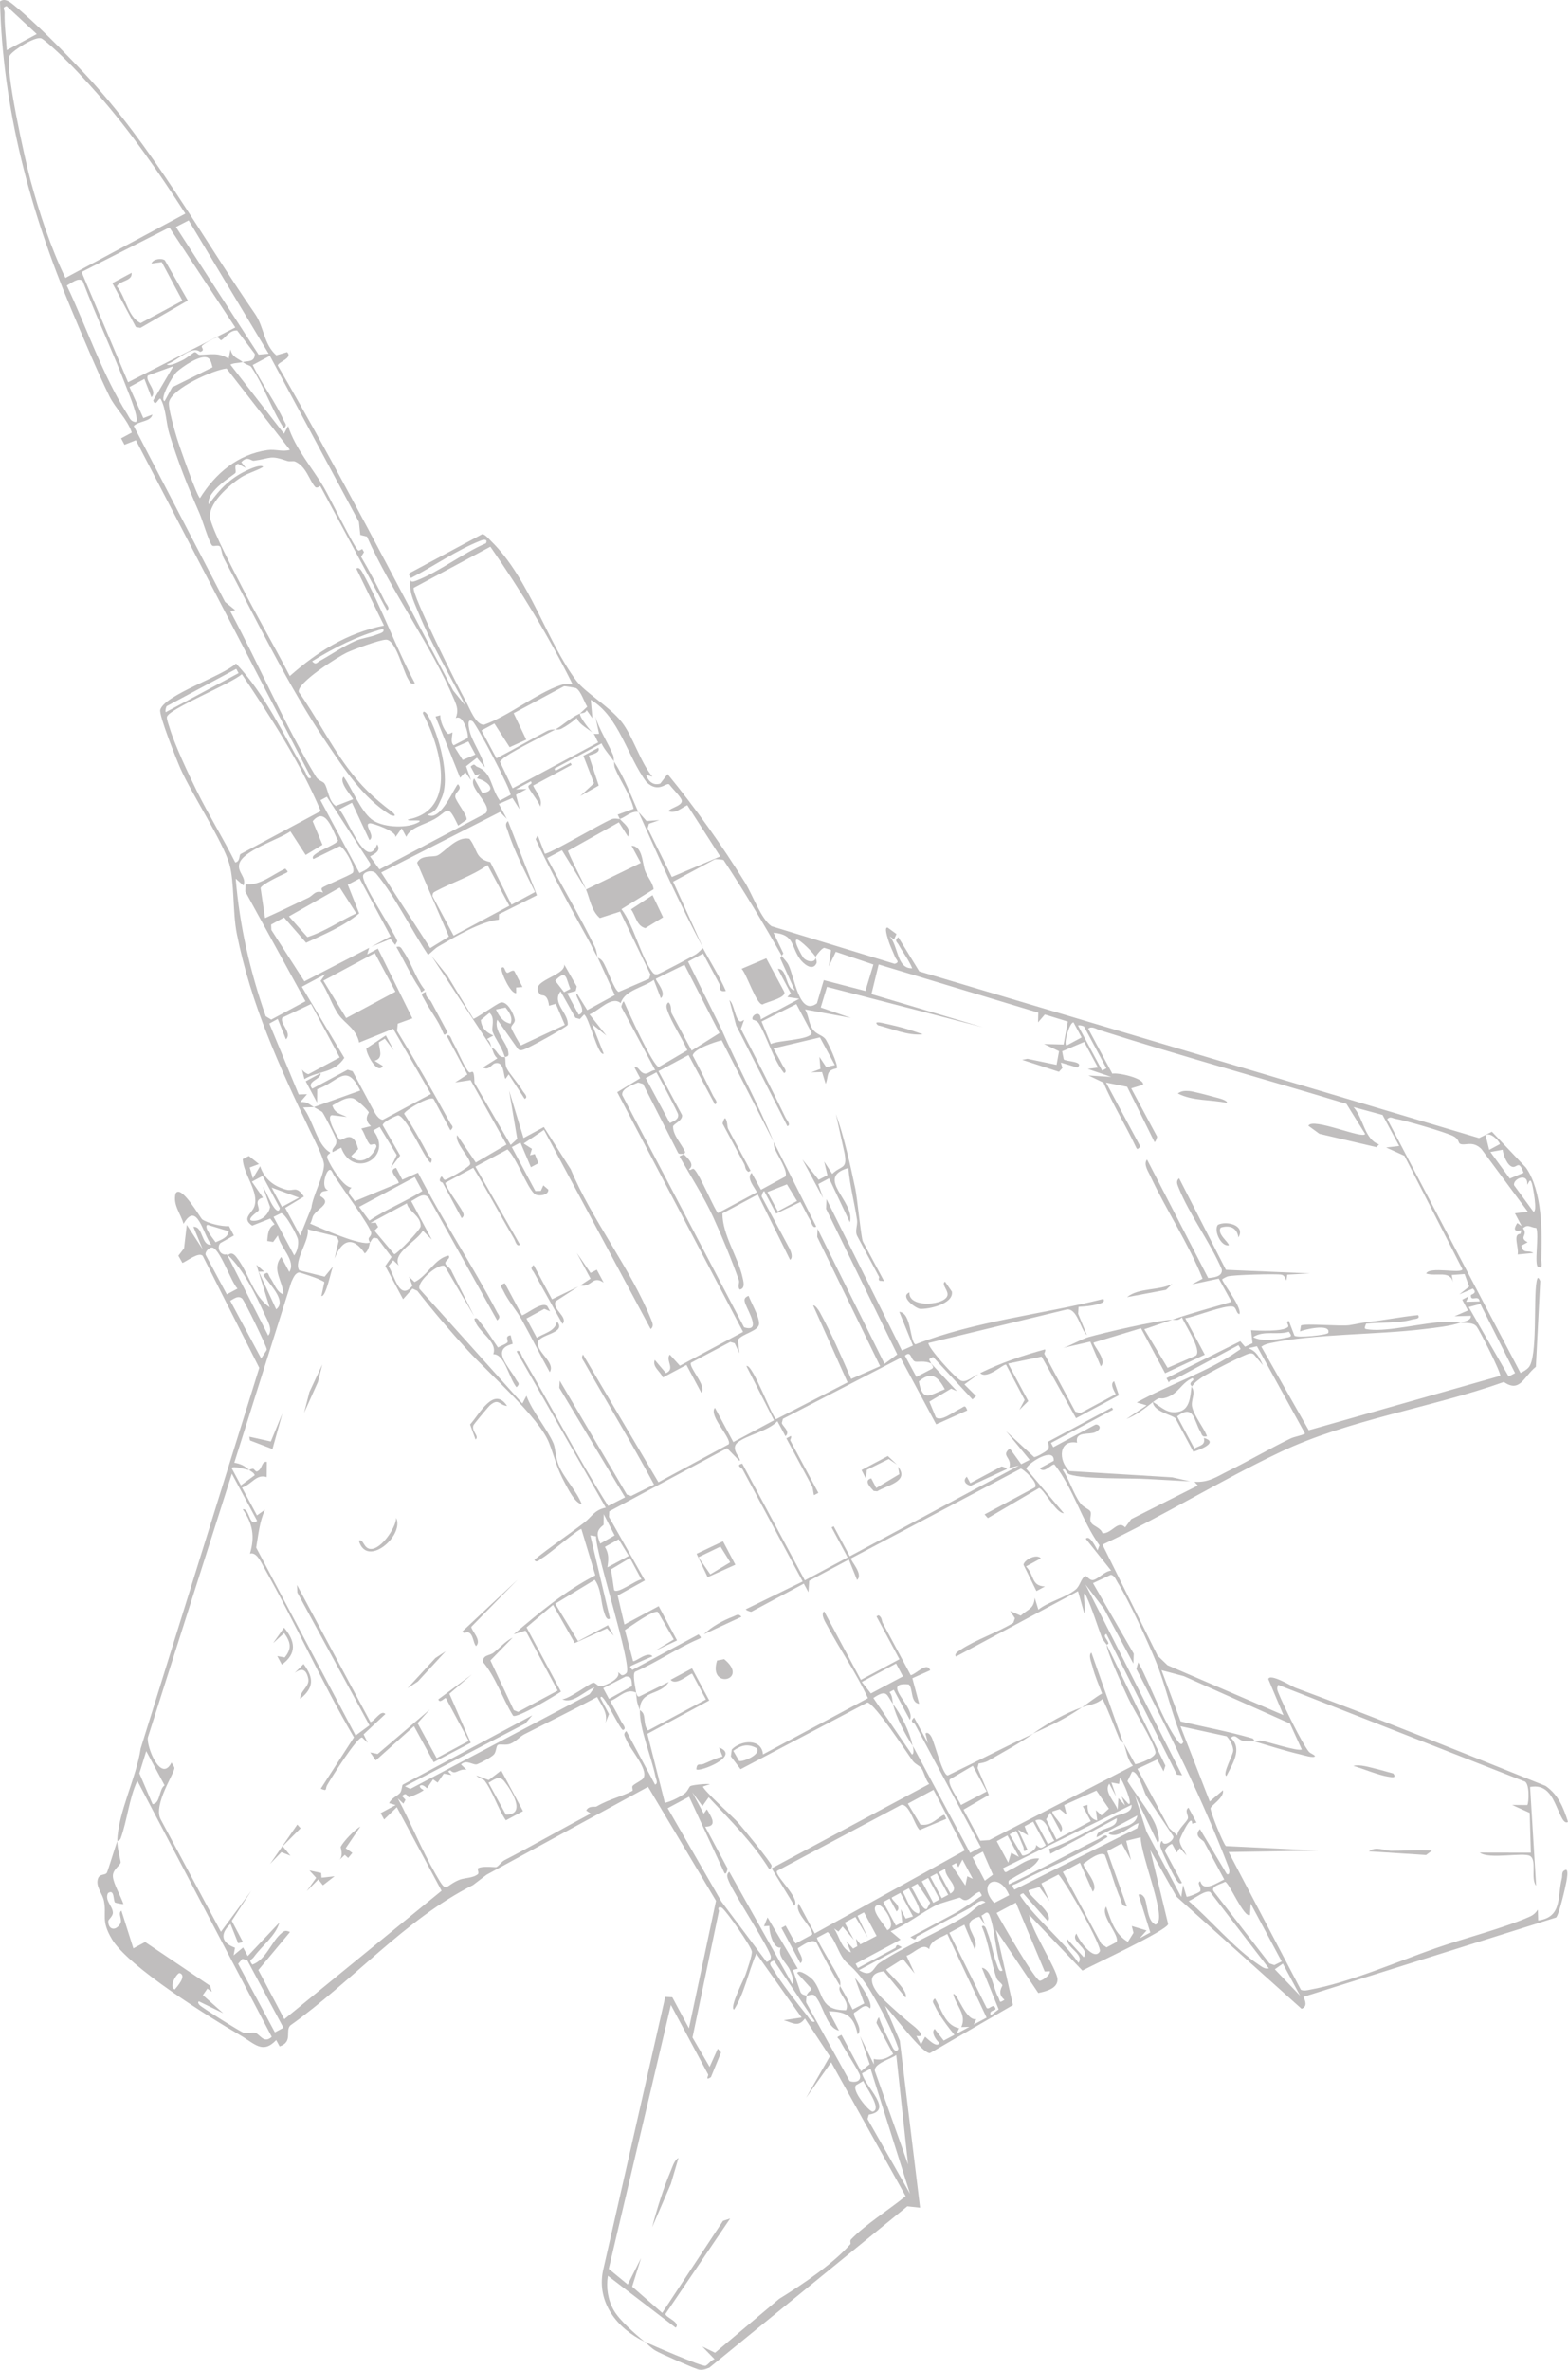 <?xml version="1.0" encoding="UTF-8"?>
<svg id="Layer_2" data-name="Layer 2" xmlns="http://www.w3.org/2000/svg" viewBox="0 0 645.29 975.05">
  <defs>
    <style>
      .cls-1 {
        fill: #c0bebe;
      }
    </style>
  </defs>
  <g id="Layer_1-2" data-name="Layer 1">
    <g id="d3Gfrz">
      <g>
        <path class="cls-1" d="M48.26,757.54c.27-11.72,7.86-26.01,9.62-38.08l48.82-156.63-23.22-46.01c-1.51-1.93-6.65,2.18-8.4,2.85l-1.67-2.99,2.34-3.06,1.12-9.64,6.56,10.08-3.84-9.28c4.14-.27,3.11,7.87,7.35,7.41-3.5-4.61-5.84-18.23-11.41-8.63-1.14-4.2-4.45-7.76-3.28-12.44,2.17-4.21,10.29,10.17,10.97,10.62,2.45,1.65,8.03,2.97,11.02,2.76l2.01,3.85-5.54,3.13c-1.7,1.75-.13,5.33,2.68,4.62l17,33.45c2.08-2.52-.35-6.21-1.5-8.76-3.58-7.96-8.78-18.57-15.1-24.31,1.82-1.8,3.21.37,4.24,1.78,4.63,6.36,6.11,14.76,12.92,19.64l-5.41-17.49,3.2,2.81-2.23.04,7.15,15.46c4.62-3.51-3.2-10.69-5.32-14.15,2.4-1.8,1.81-.24,2.92,1.28,1.59,2.18,2.51,5.78,5.36,6.75-.11-5.48-5.02-10.15-.89-15.4l3.32,6.16c2.97-4.55-3.8-10.05-4.68-15.02l-1.97,2.69-2.42-.4c.22-2.55.39-5.71,3.03-6.84l-1.79-2.4-7.43,2.92c-4.48-3-.18-4.92.87-7.83,2.15-5.92-4.47-13.18-4.77-19.55l2.53-1.28,4.16,3.31-3.81,1.41,1.3,4.48,2.98-4.99c1.77,5.24,5.55,8.25,10.77,9.65,3.09.83,4.01-1.91,7.26,2.83l-7.7,4.66,6.15,11.45,4.63-11.5c.52-4.91,5.21-13.25,5.19-17.67,0-2.73-4.45-11.28-5.88-14.28-12.55-26.36-24.2-51.67-30-80.76-1.78-8.93-.95-21.2-3.05-28.67-2.59-9.2-15.56-28.95-20.14-39.29-1.44-3.25-9.01-22.1-8.33-24.26,1.92-6.16,25.67-13.8,31.18-19,12.21,12.95,19.45,29.2,28.38,44.35.62,1.05,1.09,3.63,2.52,2.6L55.93,181.14l-4.7,1.86-1.41-2.64,4.42-2.37c-1.86-5.6-6.8-10-9.21-14.93-5.07-10.37-11.1-24.85-15.7-35.81C12.29,86.68,1.09,44.63,0,.58c1.82-1.34,3.73-.07,5.19,1.11,9.32,7.49,21.43,19.84,29.74,28.71,28,29.91,47.07,65.5,69.98,98.67,3.91,5.66,3.5,12.39,8.79,17.12l4.46-1.31c2.51,2.45-3.56,3.95-3.85,5.51,25.25,43.59,48.67,88.99,72.16,133.68l5.14,6.37c-6.58-12.81-14.24-25.53-19.64-38.88-1.94-4.8-3.91-8.38-2.87-13.72-.48,1.95.91,1.58,2.25,1.06,9.36-3.58,19.21-11.36,28.65-15.36.82-1.8-.84-1.62-2.24-1.07-9.73,3.82-19.35,10.57-28.66,15.37.06-.29-1.37-1.34-.41-2.1l29.71-15.93c.98-.26,3,2.13,3.71,2.83,15.75,15.4,22.9,41.34,35.1,57.48,3.73,4.93,13.35,10.39,18.46,16.72,4.8,5.96,7.7,16.51,12.82,22.73l-2.68-.82c.96,2.61,2.92,4.63,5.92,3.66l3.01-3.91c11.57,14.11,22.26,29.17,31.88,44.66,3.07,4.95,6.55,14.95,10.88,17.93l50.72,15.5c2.28-.74.62-1.55.09-2.92-.88-2.29-2.01-4.37-2.7-6.73-.16-.54-1.96-5.68-.28-5.26l3.61,2.64-1.01,2.22-1.82-1.29c3.68,4,2.87,13.42,9.3,13.16-1.42-3.47-3.85-6.53-5.62-9.75-.63-1.15-1.82-1.52-.12-3.06l8.65,14.09,230.37,68.59,5.3-2.61,14.01,14.77c6.73,9.75,6.72,26.24,6.27,37.96-.03.67.98,3.85-1.26,2.91-1.74-.73.47-13-.77-16.08-2.32-.03-3.36-1.83-5.48.16,2.35,2.87-2,3.73,1.94,5.75l-2.65,1.43c.89,3.62,2.75,1.52,5,2.98l-6.48.62c.62-2.93-2.18-8.42,1.13-8.49l.4-1.38c-.02-.26-4.66,1.48-1.66-3.08l1.82,1.29-2.81-5.29,5.34-.61-19.14-25.85c-3.72-3.68-6.9-1.05-8.88-2.19-.62-.36-.3-1.92-2.76-3.14-3.32-1.65-19.84-6.46-23.76-7.1-1.25-.21-2.03-1.11-3.35.11l54.85,104.48c1.24-.58,2.45-1.26,3.37-2.3,3.72-4.21,1.93-28.24,3.23-35.22.35-1.86.65-2.25,1.52-.28l-1.8,35.28c-4.93,3.86-6.46,10.9-13.16,6.23-29.5,10.49-63.89,15.47-92.01,28.83-24.8,11.78-48.36,26.39-73.19,38.1l22.69,45.69,4.07,3.92,47.72,20.53-6.23-14.8c.57-2.61,10.08,3.15,10.94,3.48,34.58,12.78,68.93,26.73,103.19,40.46,5.29,3.71,7.29,8.88,9.2,14.76-1.03.89-2.07-.73-2.48-1.49-3.09-5.62-4.47-14.42-13.11-12.84l2.48,40.64c-2.41-2.91.46-10.57-2.54-12.26-2.82-1.58-16.97,1.55-20.66-1.38l21.02.04-.47-16.38-7.24-3.27,6.24.05c.64-.56,1.16-9.53-1.39-9.82l-101.09-39.62c-.84,1.53-.31,2.34.26,3.76,1.75,4.35,9.42,20.14,12.29,23.67.7.86,1.95,1.04,2.58,1.87-.32,1.04-5.17-.49-6.03-.69-6.35-1.48-12.5-3.49-18.74-5.31.4.06,1.47-.54,2.66-.35,2.94.48,14.94,4.49,16.67,3.62l-4.87-10.68-43.64-19.47-9.22-2.47,7.86,21.08c9.81,2.3,19.83,4.16,29.48,6.95.67.19.89,1.26,1.06,1.31-1.41-.2-2.96.12-4.74-.24-2.36-.47-3.1-3.16-5.14-1.27,4.98,4.47.54,11-1.79,15.7-1.92-.58,2.93-8.99,2.79-10.59-.2-2.2-1.28-4.1-2.69-5.74l-19.03-4.15,12.06,30.97,5.45-4.63c.54,3.19-5.09,6.29-5.12,7.47-.04,1.52,5.05,14.25,6.31,15.5l38.22,1.86-37.1.61,29.74,56.68c1.27.55,2.48.18,3.74-.05,16.32-2.97,35.92-11.54,51.69-17.06,11.31-3.96,28.43-8.38,38.72-12.98,1.61-.72,2.38-1.5,3.37-2.88l.13,4.46c10.06-1.43,7.8-9.74,9.74-17.36.36-1.42-.39-2.95,1.75-3.53,1,.32.28,3.89.12,4.86-.37,2.19-3.03,13.73-4.26,14.8l-103.92,32.62c.79,1.76,1.64,4.08-.82,4.92l-51.44-46.12-10.82-19.21,7.37,30.48c-.41,2.59-30.77,16.68-35.29,19.14l-21.88-22.94c.36,5.5,11.36,22.36,11.62,26.35s-4.72,5.15-7.9,5.82l-17.42-25.98,7,30.93-34.14,19.77c-3.03.51-15.73-16.69-18.5-19.42l6.06,14.33,8.36,68.7-5.26-.57-81.42,66.36c-1.4.63-2.8,1.1-4.36.81s-16.22-6.75-17.93-7.83c-1.95-1.23-2.88-2.39-4.44-3.66,2.73,1.3,23.86,10.42,25.12,9.94,1.03-.39,2.25-2.36,3.72-2.71l-5.06-5.22,5.26,2.56,26.37-22.17c9.72-5.97,22.45-14.65,29.34-22.54.22-.25-.33-1.34.23-1.91,5.9-6.15,15.73-12.28,22.48-17.82l-30.64-55.05-10.32,14.6,9.77-17.06-10.25-15.58c-2.76,3.78-5.03,1.75-8.7.69l7.34-1.1-18.64-26.31c-3.4,7.8-4.82,16.25-9.17,23.07-2.04-.73,4.15-12.68,4.75-14.44.63-1.88,2.85-8.17,2.56-9.56-.47-2.32-9.89-15.78-12.07-17.71-.84-.75-2.25-.65-1.43,1.06l-10.91,52.11,7.04,12.1,3.37-7.47,1.35,1.52-4.17,10.19c-2.58,1.67-.94-.73-1.13-1.08l-15.35-28.65-25.58,108.6,7.82,6.43,5.5-10.88-3.68,11.76,12.38,10.8,25.01-37.87,2.94-.96-26.61,39.25c-.2,1.35,6.45,3.51,4.19,5.67l-27.89-21.34c-.8,4.8-.01,9.85,2.35,14.07s8.96,9.95,12.72,13.02c-11.13-5.3-19.72-15.99-17.11-29.1l25.64-112.75,2.9.14,6.85,12.78,11.14-52.46-27.96-46.89-66.44,36.15-5.6,4.26c-27.92,14.05-49.69,39.63-75.22,57.77-2.19,2.28,1.22,6.69-4.36,8.62l-1.43-2.61c-5.55,5.9-8.97,1.41-14.58-1.86-12.73-7.42-46.22-28.21-53.03-39.67-4.61-7.76-2.08-9.6-3.28-15.74-.54-2.75-2.97-5.36-2.66-8.19.37-3.33,2.98-2.1,3.84-3.34.4-.57,3.54-11.05,4.31-13.03-.06,2.7,1.45,8.27,1.39,8.71-.18,1.38-3.43,2.99-3.19,5.89.23,2.94,3.33,8.17,4.32,11.28-.54.1-3.31-.53-3.44-.64-.82-.7-.1-5.78-2.92-3.87-1.42,3.06,1.93,5.23,2.03,8.01.06,1.51-1.88,2.86-1.89,3.47-.07,3.56,2.96,4.34,4.91,1.12,1.03-1.7-1.13-4.31.49-5.38l4.92,15.5,4.84-2.61,26.75,18.02.67,2.47-1.8-1.29-1.85,2.66,8.38,7.44-9.97-4.86c-.74.22-.11,1.15.27,1.53,1.23,1.2,16.51,10.82,18.01,11.32,1.89.63,3.62-.32,4.79.03,2.06.62,3.53,4.69,6.86,1.71l-55.32-105.36c-3.44,7.35-4.14,16.31-6.88,23.76-.27.74-1.28.89-1.36,1.08ZM2.79,20.63l12.34-6.61L2.71,2.51c-2.04.58-.78,1.42-.81,2.68-.13,5.17.61,10.31.88,15.44ZM76.28,87.9c-10.94-16.99-22.5-33.72-35.82-48.92-4.86-5.55-11.46-12.71-16.82-17.66-1.45-1.34-5.09-4.71-6.5-5.46-2.35-1.26-11.9,4.88-13.14,6.99-2.39,4.08,6.65,44.4,8.55,51.33,3.71,13.53,8.22,27.52,14.37,40.17l49.36-26.45ZM96.84,134.74l-27.13-41.15-36.14,18.33,19.14,45.36,44.12-22.54ZM27.48,117.47c8.15,17.12,14.75,37.01,24.95,53.03.96,1.51,1.28,2.98,3.46,3.18,1.67-.94-2.9-11.77-3.62-13.66-5.68-14.93-12.56-29.47-18.23-44.38-1.79-1.73-4.78.98-6.55,1.83ZM77.65,90.69l-5.25,2.69,34.03,52.53,4.13-.37-32.91-54.85ZM99.93,148.97c-1.79.46-3.71.3-5.12,1.05l22.07,28.44,1.68-3.17c3,9.4,9.87,17.02,14.84,25.47,2.2,3.73,12.6,25.02,14.06,25.75.36.18,1.16-.38,1.61-.61l.73,1.28-1.2,1.93c3.53,5.96,6.78,12.16,9.84,18.43.54,1.1,2.42,2.92.76,3.55l-27.4-51.12c-.05-.09-1.35,1.19-2.09.38-2.41-2.62-3.59-8.32-8.18-10.41-.85-.39-2.25.09-3.23-.24-7.53-2.58-6.41-1.1-13.87-.12-1.05.14-2.62-2.19-5.11.59l1.85,2.39-3.2-1.7c-1.93.45-.65,2.77-1.06,3.68-.36.8-12.28,7.49-10.98,12.98,4.7-6.53,8.99-11.02,16.55-14.38.95-.42,5.1-2.2,5.83-1.01-2.83,1.66-6.27,2.51-9.01,4.24-4.8,3.04-14.5,11.35-12.69,17.49,1.97,6.69,8.97,19.79,12.53,26.79,6.42,12.64,13.64,24.92,20.12,37.52,11.51-10.13,23.56-17.69,38.77-20.78l-11.39-23.4c1.03-.89,2.07.73,2.48,1.48,8.08,14.75,13.72,30.85,21.65,45.71-1.97.57-2.11-.71-2.85-1.88-2.07-3.27-5.01-16.18-9.07-16.09-2.72.06-13.36,4-16.23,5.37-3.38,1.62-20.69,12.44-19.64,16.19,7.1,10,12.69,21.19,19.98,31.03,5.67,7.66,10.63,12.34,18.17,18.1,1.45,1.11,2.28,2.41-.44,1.45-11.49-7.17-18.98-18.9-26.41-29.88-15.65-23.1-28.96-50.91-42.19-75.78-.75-1.42-.98-4.21-1.49-4.76-.88-.94-2.76.22-3.37-.53-1.36-1.67-3.86-10.33-5.15-13.25-4.87-11.08-8.81-21.06-12.41-32.73-1.31-4.23-1.3-10.13-3.51-14.18-.72-1.33-2.06,3.74-3.12.54l8.31-14.1-10.5,3.81c-1.28,2.36,4.19,6.29,1.47,8.95l-2.9-7.52-6.13,3.32,5.69,12.79,3.74-1.45c-.72,3.06-5.56,2.54-7.69,4.7l37.6,72.39,4.15,3.37-2,.5c11.89,22.09,22.18,46.4,35.22,67.99,1.05,1.74,2.86,1.96,3.49,2.8,1.52,2.05,1.65,7.34,4.69,9.28l7.1-2.75c.17-.52-6.25-7.14-3.84-9.28,3.3,4.76,6.89,13.84,11.36,17.45,4.17,3.37,13.8,3.91,18.72,1.65,4.37-2.01-4.28-.44-3.61-1.51,20.96-3.9,13.18-30.36,6.14-43.57.04-1.79,1.61.01,1.92.53,4.55,7.6,9.68,26.16,5.68,34.43-1.48,3.07-1.88,5.41-5.75,6.59,5.42,3.68,11.69-12.71,12.61-12.44,2.04,2.25-1.18,2.82-1.16,5.1.02,1.66,5.5,8.19,4.58,9.54l-3.38,2.35c-4.58-9.66-4.05-5.83-9.86-2.61-4.19,2.32-9.78,3.29-11.48,7.24l-1.9-3.51-2.57,3.64c.58-2.47-9.48-5.8-10.47-5.72-2.97.24,2.49,5.29-.23,6.92l-7.19-15.37-5.24,2.75c3.64,3.84,11.16,25.73,15.6,14.34,1.78,2.68-1.02,3.97-2.92,5.02l3.86,5.33,43.7-23.08c3.22-3.38-7.66-10.63-4.7-14.34l3.35,6.03c6.76-.97,1.64-5.35-2.24-6.07l1.31-1.83-1.99.52-1.89-3.53c1.75-1.68,1.78-.25,2.61.05,6.37,2.3,5.52,8.76,9.42,13.93l4.39-2.35c.47-1.64-14.17-29.33-15.6-30.24-2.38-1.52-1.6,2.24-1.41,3.28.88,4.83,5.35,10.41,6.4,15.62l-3.23-3.94-4.46,3.5,2.03,5.74-2.33-3.28-2.16,2.29-10.11-25.21,1.97-.51c-.14,2.23,1.44,5.94,2.85,7.41.69.72,1.98-.4,2.07-.36.4.17-1.1,4.18.6,5.32l5.66-2.96c.75-.7-1.53-10.1-4.85-8.24,1.21-2.97.56-4.81-.6-7.57-9.41-22.33-26.02-44.63-35.92-67.12l-2.75-.69-.57-5.36-36.64-68.33-7.06,3.78c3.66,7.75,9.4,15.28,12.88,22.99.52,1.15,1.45,1.81-.05,3.04-5.01-7.51-8.39-18-13.43-25.2-.6-.86-1.85-.7-3.46-2.05,2.07-.54,4.92.14,4.92-3.35l-7.27-9.64c-3.09-.22-4.8,2.97-6.52,4-.4.24-1.08-1.35-1.85-1.14-1.25.34-5.72,2.73-6.17,3.6-.3.58,1.54,1.69-.68,2.34-3.55-2.89-9.44,3.82-13.73,5.09,1.09,1.14,5.21-1.11,6.55-1.72,1.51-.69,4.39-3.1,4.81-3.21.79-.21,1.41,1.08,2.14,1.06,4.67-.12,7.63-1.08,11.94,1.57l.77-3.81c.71,3.39,3.32,3.75,5.08,5.22ZM85.02,147.02c-3.13-.81-9.79,3.8-12.23,5.95-1.54,1.36-7.39,11.29-5.05,12.12l3.1-5.73,16.62-8.24c-.43-1.48-.7-3.64-2.44-4.1ZM93.23,151.62c-5.83.72-22.09,8.08-23.65,13.66-.6,2.12,2.45,12.43,3.24,15.02.98,3.24,8.26,24.05,9.48,24.65,6.3-10.11,15.57-18.01,27.75-19.74,3.39-.48,6.16.82,9.25-.1l-26.06-33.49ZM97.24,275.21l-28.65,15.35c-.15.08-.75,1.94-.38,2.47l29.97-16.06-.94-1.76ZM98.95,351.44l33.05-17.71c-8.42-19.95-20.38-38.32-32.47-56.34-4.36,3.97-30.33,14.36-30.84,17.63-.15.96.85,3.57,1.22,4.8,2.12,6.96,7.74,18.84,11.02,25.5,4.93,10,10.9,19.57,15.88,29.54,2.03-.29,1.55-2.84,2.14-3.41ZM201.8,224.95l-31.55,16.93c-.99,2.38,18.21,40.8,21.49,46.72,1.59,2.88,3.98,9.63,7.42,9.62,10.38-3.71,21.59-12.98,31.61-16.34,2.07-.69,2.85-.52,4.88-.3-9.79-19.72-21.29-38.56-33.85-56.64ZM157.62,258.75c-10.62,3.03-19.8,7.55-29.15,13.35,1.54,1.7,1.91.52,3.06-.12,4.86-2.67,9.49-5.91,14.59-8.2,2.78-1.25,6.15-1.54,8.94-2.67,1.03-.42,3.6-.91,2.56-2.36ZM131.88,329.26l16.06,29.97c1.43-.74,4.99-2.12,4.38-4l-17.8-27.39-2.64,1.42ZM111.61,419.53l14.1-7.56-24.76-45.14.14-2.9c6.17.41,11.04-4.12,16.36-6.53.8,1.21,1.64,1.15-.07,1.95-2,.94-9.51,4.42-10.14,6.02l1.84,12.38c5.99-2.65,11.72-5.53,17.67-8.28,2.37-1.09,2.84-3.36,6.17-2.23.08-.15-.97-1.34-.45-1.88.79-.82,10.86-4.84,12.63-6.15,1.74-1.76-3.48-10.83-5.28-11.04l-10.84,5.3c-.9-1.09.73-1.92,1.5-2.52,1.55-1.22,8.5-3.91,8.62-5.13-2.3-4.11-5.04-14.32-10.42-7.93l4.02,9.7-6.9,4.2-6.29-9.72c-4.89,3.47-20.04,7.99-21.1,13.63-.63,3.38,3.16,5.32,1.79,8.66l-3.19-2.82c1.63,19.58,5.87,38.03,12.35,56.6l2.25,1.38ZM238.69,293.58l2.98-2.79c-1.35-2.13-2.57-6.47-4.63-7.67-.22-.13-4.72-.88-4.94-.76l-20.71,11.1,5.18,10.9-6.83,3.1-6.28-9.76-5.3,2.84,6.15,11.47c6.99-3.6,13.81-7.58,20.79-11.22,1.58-.83,3.33-.57,3.49-.65-5.35,2.84-16.17,8.16-20.56,11.18-.87.6-1.61,1.31-2.3,2.09l5.22,10.95,35.25-18.89c-.72-1.04-1.15-2.63-1.9-3.53.09.07,2.21.09,2.23-.06l-1.54-7.11c1.63,5.57,5.1,10.59,7.31,15.9.42,1.01.19,2.22.38,2.67-1.51-2.33-4.02-4.93-5.13-7.46l-19.39,10.39.47.87,6.17-3.28.47.87-15.87,8.5c1.18,2.72,4.11,5.44,2.92,8.64-.57-2.07-4.51-6.74-4.86-8.04-.31-1.16,2.16-1.07.99-2.35l-6.16,3.3,4.45-.14-4.4,2.37,1.51,6-2.97-4.67-5.59,2.45,3.3,6.17-2.81-2.86-48.9,24.9,20.19,31.11,7.68-4.75-13.09-30.38c1.7-3.36,6.34-2.16,8.3-2.96,2.88-1.19,7.92-8.15,13.24-6.88,3.41,4.28,2.19,8.21,8.58,9.6l8.71,17.51,9.7-5.21c-3.82-7.71-8.66-17.03-11.22-25.17-.45-1.42-1.46-2.74.09-4.03l11.9,30.55-15.6,7.78-.06,2.25c-7.31.62-17.98,7.02-24.82,10.97-1.66.96-2.8,2.38-4.3,3.5-6.88-10.19-13.56-24.08-21.32-33.37-1.58-1.89-4.78-.89-5.38.52-1.23,2.9,12.09,22.25,14.04,27.17l-.87,1.6-1.94-2.45-7.88,3.18,7.92-4.26-12.75-23.8-4.87,2.55,4.69,11.8c-6.64,5.43-14.16,8.5-21.85,12.08l-9.07-10.41-5.33,2.93.1,2.2,13.6,21.17,26.66-13.79-.82,2.68,4.41-2.36,14.2,28.68-6.03,2.2-.29,2.96c7.58,12.38,14.82,25.01,21.86,37.86.63,1.16,1.82,1.53.11,3.07l-6.85-12.78c-1.01-1.88-12.01,4.54-12.19,5.95,3.53,5.39,6.82,11.07,9.82,16.8.62,1.18,2.29,1.46,1.09,3.46-3.07-2.71-9.72-18.83-13.32-19.6-.42-.09-6.47,2.62-6.41,4.06l7.18,12.48-3.93,5.09,2.52-5.31-7.03-11.56-2.64,1.43c8.69,11.08-8.41,20.29-13.2,7.08l-3.54,1.88c-.59-1.88,1.94-2.25,1.54-4.94-.2-1.31-4.79-10.18-5.77-11.57-.12-.16-2.86-1.72-3.45-2.05l19.04-6.8c-5.8-11.92-8.95-3.47-17.69-.57l-.05,5.54-4.67-8.79,6.11-3.31c.48,2.51-6.13,3.3-3.4,6.35l14.54-7.79,2.03.61,8.97,16.75c.64,1.19,1.91,3.12,3.45,3.26l19.83-10.63-15.53-26.84-14.03,5.68c-1.09-5.53-5.83-7.9-8.29-11.26-2.87-3.93-4.62-9.99-7.57-14.1l1.97-2.8-9.69,5.19,17.49,29.26c-4.21,6.43-10.72,5.26-16.42,8.73l-1.01-3.98c.33.76,2.36,2.13,2.75,1.92l12.78-6.85-11.79-21.98-11.8,5.6c-1.27,2.37,4.19,6.28,1.47,8.95l-3.38-8.4-3.45,1.9,12.08,29.16,3.43-.09-2.79,3.21c2.95-.17,3.62.94,5.63,2.09l-4.46.13c4.24,5.33,5.59,15.29,11.03,18.48.68.52-1.76.72-.95,2.69,1.21,2.92,6.45,11.69,9.86,11.82-2.48,2.22-.03,3.28,1.29,5.6l18.11-7.49c.11-1.57-4.91-5.22-1.06-6.23l2.55,4.86,6.45-2.88c10.08,19.6,22.32,37.95,32.56,57.43.68,1.29,1.68,1.89.04,3.37l-28.05-50.21c-2.04-2.95-4.93-.08-7.35,1.1l8.5,15.87-3.7-3.7c-2.64,4.61-12.78,9.21-9.88,14.38l-2.3-2.18-1.93,2.38c2.64,4.31,4.48,14.51,9.82,8.1l-1.42-3.72,2.31,2.19c5.4-2.66,8.35-9.77,13.99-10.91,1.08,1.32-1.75,2.03-1.29,3.43.23.69,2.33,1.94,2.61,3.16l9.22,18.38-12.2-20.73c-2.86-1-11.55,6.65-10.29,9.51l42.32,47.12,1.68-3.17c2.41,6.54,8.56,13.63,11.12,19.61.88,2.06.8,5.79,2.19,9.11,2.19,5.22,7.32,10.37,9.42,15.83-2.55-.12-5.54-6.09-6.72-8.25-3.74-6.87-4.26-10.58-6.69-16.86-4.09-10.57-24.89-28.72-33.56-38.21-7.18-7.86-14.12-16.03-20.69-24.42l-1.97-.89-3.88,4.35-7.32-13.66,2.58-3.7-5.8-7.67-1.42-.25c-.86.16-1.36,1.8-1.68,1.95.04-.15-.6-.82-.52-1.63.05-.52,1.17-1.19,1.05-2.32-.3-2.69-12.56-19.33-15.42-23.84-.58-.91-1.08-3.2-2.47-1.48-1.16,1.43-2.62,6.98.2,7.82-1.77.53-3.1-.01-3.28,2.35,4.96,2.81-.57,4.7-2.76,7.86-.61.89-.62,2.42-1.42,3.46,4.35,1.84,21.18,9.44,24.63,7.77-.41,1.78-.59,3.16-2.1,4.53-4.96-7.38-9.56-5.62-12.47,2.14l1.68-7.24c-.14-.62-.42-1.18-.77-1.7s-10.54-2.57-11.98-3.27c1.08,4.35-5.95,13.32-3.44,17.02l10.43,2.59,3.48-4.25c-.85,1.65-2.88,12.66-4.8,12.21l1.22-5.73c-.72-.53-1.59-.8-2.37-1.24-.6-.34-7.73-2.81-8.15-2.71-1.71.38-2.4,2.57-3.09,3.94l-23.46,74.32c2.86.54,4.01,1.17,6.11,2.97-1.33-.16-6.9-1.91-7.17-.69l3.78,7.05,5.69-4.19c-.38-1.13-1.5-1.48-2.3-2.16.08.01.75-.47,1.64-.48.36,0,1.06,1.29,1.58,1.09,2.39-.91,1.69-4.24,4.06-3.94l-.05,6.27c-4.34-1.38-6.09,3.01-10.17,4.31l6.16,11.45,3.28-2.33c-2.3,5.22-2.65,10.06-3.61,15.57l40.93,77.33,5.69-4.2-29.67-54.62-.15-3.13,30.23,56.41c1.77-.32,4.29-5.28,6.16-3.31l-8.98,8.38,1.71,3.47-2.29-2.18c-1.85-.63-12.96,16.97-14.45,19.65-.85,1.52.27,2.68-2.6,1.41l13.66-21.13c-13.26-22.63-24-46.89-36.89-69.67-1.43-2.53-3.17-6.71-5.92-5.9,2.08-6.89,1.24-12.28-2.97-18.27,2.94-.58,2.59,7.71,5.93,4.75l-10.39-19.38-34.56,108.47c-.7,3.68,5.37,19.09,9.73,10.35.31.72.99,1.46,1.17,2.14.45,1.77-8.9,15.16-5.64,21.25l24.8,46.27,12.5-16.9-8.04,12.38,4.6,8.74-1.96.51-3.17-7.97c-4.26,3.99-3.96,7.67,1.86,9.79l-.58,3.14,3.92-3.24,1.9,3.54,13.03-13.79c-1.49,5.44-7.24,9.6-10.53,14.2-.93,1.29-2.32.99-.61,3.1,5.41-1.82,7.77-9.07,11.46-12.46,1.46-1.35,2.04-1.89,4.04-.94l-13.01,15.64,10.67,20.22,64.72-52.84-18.42-34.38-5.22,5.06-1.42-2.63,6.16-3.32-2.69-.8c.98-2.08,3.34-2.91,4.49-4.17.73-.8.84-3.24,1.1-3.38l53.33-28.58-2.86,3.39-49.54,25.83,2.24,1.06,73.73-38.96,2.06-2.78c-4.06,1.27-9,7.04-13.28,4.85,2.79-.09,11.11-6.42,12.64-6.78,1.04-.24,1.89,1.67,3.35,1.44,2.11-.33,8.23-3.22,6.95-5.84l1.06.91c.61.92,1.97,0,2.45-.58,2.44-2.87-12.7-49.07-12.57-56.18l-2.36-.41,8.1,34.22c-1.38,1.04-2.08-1.6-2.41-2.57-1.43-4.24-1.06-9.39-3.84-13.36l-16.28,9.87,9.41,15.37,12.31-6.56,2.36,4.36-2.76-3.06-13.28,6.06-8.93-15.71-10.91,9.25,14.17,26.44c-2.03,1.43-18.36,11.3-19.73,9.88-4.43-7.19-7.11-15.87-12.44-22.15.15-3.02,2.68-2.37,4.48-3.78,2.61-2.05,4.79-4.68,7.82-6.19l-9.17,9.41,9.62,20.44,1.76.72,16.31-8.74-13.22-24.69-4.87,1.49c10.71-9.03,21.05-17.77,33.58-24.24l-5.74-19.05c-.94-.29-13.18,10.21-15.89,11.77-1.03.59-2.77,2.56-3.43.86,6.69-5.45,13.93-10.22,20.75-15.48,2.66-2.05,3.97-5.07,8.61-5.95l-36.7-64.27c1.43-1.03,1.9,1.56,2.52,2.6,11.93,20.22,22.7,41.23,35.15,60.97l6.97-3.55-27.08-45.07.2-2.92,27.61,46.85,1.75.59,9.44-4.69c-9.18-17.12-19.23-33.53-28.77-50.46-.65-1.15-1.31-1.56-.47-3.07l31.05,52.57,28.92-15.63c1.44-2.36-8.52-11.87-5.66-15l7.56,14.1,16.75-8.97-11.37-22.28c2.41-1.37,10.65,21.38,12.25,21.81l29.39-15.13-14.16-31.62c.71-.39,2.24,1.87,2.62,2.56,4.84,8.79,8.99,18.43,13,27.65l11.93-5.24-25.88-53.17.12-3.37,27.57,55.57,5.25-3.87-29.29-59.88.15-4.01,31.03,62.28,4.55-2.05-5.62-13.88c5.07.34,4.32,12.52,6.67,13.39,24.85-9.63,51.59-12.25,77.3-18.67,1.06,1.44-1.52,1.92-2.51,2.2-2.34.67-5.23.9-7.68,1.03l-.16,2.86,3.62,8.83c-2.76-2.53-3.93-11.02-8.21-10.62l-57.01,13.82c-.4,1.77,11.15,14.59,13.4,15.51s5.01-1.87,7.08-2.65l-5.69,4.18,4.82,4.8-1.51,1.36-16.17-17.43c-2.57,1.01-1.45.98-.81,2.7-2.62-1.43-5.84-.45-6.76-.89-1.77-.83-1.42-4.64-4.06-2.38l4.73,8.75,6.47-3.37c.98-.72-.12-1.41-.38-2.12l10.6,11.33-2.39-1.01-8.96,5.33,2.66,6.45c2.18,1.94,7.32-2.28,9.82-3.43,1.82-.84,2.18-2.06,3.12.6l-12.8,5.73-14.65-27.32-48.43,25.05-.44,1.68c.12,1.27,3.77,3.6,1.49,5.46l-3.32-6.16c-3.8,4.1-12.48,5.67-16.29,8.7-3.56,2.83,1.97,6.9.66,7.63l-5.07-5.23-48.48,25.98-.12,2.31,14.8,26.13-11.23,6.21,2.79,11.93,14.1-7.56,7.56,14.1-9.05,4.28,7.69-4.69-6.55-11.3c-1.85-.93-11.3,6-13.55,7.44l3.36,12.83c1.35.14,5.95-4.26,8-2.02-2.78,1.21-5.54,2.37-8.27,3.65-1.71.81-.83.74-.07,1.96l27.32-14.64c.74,1.2,1.64,1.21-.09,1.95-8.96,3.86-17.13,9.58-26.12,13.47-1.08,1.22.19,6.34.49,8.57-4.01-2.01-6.91,2.01-10.65,3.43,1.42,2.82,3.11,5.54,4.5,8.39.53,1.08,2.42,2.92.77,3.54-1.24.2-8.77-16.9-9.32-13.15l3.53,6.61-1.46,3.61c1.07-4.25-1.58-7.02-3.43-10.64-9.93,5.32-19.99,10.25-29.94,15.32-1.91.97-3.44,2.98-5.74,3.91-1.94.79-4.5-.04-5.2.52-.78.62-.59,2.88-1.66,3.96-1.16,1.17-5.16,3.31-6.8,3.94s-4.36-2.18-6.68.1l2.29,2.2c-3.43-.69-4.56,2.5-6.71.17l-.87.47,1.38,1.52-3.17-.6-2.54,3.71-1.87-1.35-2.54,3.71c-2.27-2.59-4.49-.74-1.34.67-.15.6-5.73,3.04-6.07,2.98-.65-.11-.95-2.41-2.8-.47l1.4,1.51-.86,1.6-2.3-2.17c5.38,10.09,9.72,20.99,15.39,30.89,5.11,8.91,3.36,5.26,9.99,2.59,2.02-.81,5.64-.65,7.56-2.31.62-.54-.39-2.15.08-2.41,2.03-1.12,7.22-.29,7.56-.49,1.19-.68,2.08-2.2,3.28-2.82,11.88-6.14,23.57-12.87,35.5-19.2l-1.83-1.27c1.12-2.15,3.61-1.28,4.23-1.64,5.59-3.24,10.74-4.15,14.77-6.44.4-.23-.42-1.59.2-2.16,1.14-1.04,3.84-2.22,4.34-3.07,2.19-3.72-5.64-11.95-7.13-16-.45-1.23-1.45-2.12.11-3.38l11.81,22.04c1.42-.51.38-2.19.17-3.26-1.56-7.96-6.72-19.93-6.4-27.43.04.1.99.6,1.42,1.6.77,1.82.16,4.93,1.95,6.81l23.8-12.75-5.67-10.58c-.91-.27-6.51,5.25-8.87,2.5l8.81-4.73,7.09,13.22-25.46,13.73,7.21,28.4c2.57-.59,5.58-2.12,7.78-3.56,1.62-1.05,2.07-2.95,2.71-3.34.73-.45,6.62-1.08,8.06-.79l-2.87.97c-.18,1.19,12.47,12.61,14.37,14.75s13.77,16.65,13.86,17.78c.04.49-.56,1.75-.87,1.59-6.9-11.11-16.17-20.26-25.02-29.7l-2.57,3.64-4.18-5.69,4.72,8.82,1.27-1.83c1.85,3.06,4.63,7.16-.68,7.18l9.21,17.19c.06.1-.54,2.94-1.3,1.82l-14.52-31.36-8.82,4.73,22.14,38.46,18.58,24.8c1.08-.36,1.65-.89,1.74-2.05.19-2.47-15.13-25.74-17.27-31.07-.56-1.4-1.27-2.82.15-4.01l25.93,46.23c1.21-.76-.6-4.89-1.04-5.86-1.36-2.96-5.24-5.56-3.65-9.21-2.97.85-4.86-6.09-4.74-8.85l-2.22.13,1.47-3.64,12.46,21.1-2,.51,3.13,9.21c.58.99,1.52,1.16,2.54,1.38-.16.44-.36,2.5-.19,2.88l17.85,32.27c1.88.73,4.72.31,4.27-2.24-.28-1.59-6.84-11.48-8.16-14.29-.7-1.48-2.36-1.23.55-2.47l8.03,14.98,3.56-2.93-3.98-11.6,5.71,11.69-.06-2.23c3.21.71,5.28-.19,7.99-2.01l-6.85-12.78c-.11-.2.65-2.43,1.05-2.26,1.4,4.32,3.65,8.3,5.61,12.37.77,1.6,1.98,1.8,2.36.38-2.69-7.77-6.88-15.91-11.14-23.02-3.02-5.06-6.08-8.84-9.8-12.02-3.73-3.19-4.44-9.07-8.16-12.89l-4.41,2.34c-.29.94,8.19,14.35,9.32,17.25.54,1.41.15,2.49.2,2.61-3.57-5.87-6.56-11.72-9.74-17.88-1.93-1.85-5.63,1.19-7.61,2.3-.38,1,3.13,4.69.99,6.2l-7.81-14.53,1.74-.95,4.08,7.39,6.87-3.72c.15-3.34-7.71-8.99-5.58-12.78l6.61,12.34,61.77-34.17-12.89-24.93-10.57,5.69,5.18,8.6c3.66.71,5.88-1.62,8.5-3.34,1.68-1.11,1.27-.71,2.15.99l-10.99,4.6c-2.2-2.14-4.12-10.82-7.55-10.34l-51.03,27.13c-1.87,1.34,9.74,11.27,7.07,14.38l-9.39-15.39,64.86-34.72c-1.62-1.82-2.07-4.85-3.27-6.52-.76-1.06-2.51-1.6-3.53-3.01-2.82-3.91-15.57-23.5-18.63-24.01l-52.2,27.47-4-5.26.38-2.85c3.76-3.95,12.3-4.62,12.83,2.02l43.2-23.14c-4.73-10.28-11.38-19.69-16.62-29.61-.79-1.5-3.02-4.77-1.4-6.12l15.11,28.21,15.87-8.5-9.45-17.63.87-.46c1.5.85,1.27,2.35,1.66,3.07l11.57,21.59c2.04-.3,6.79-5.8,7.99-2.01l-7.32,3.27,2.8,10.49c-3.7-.4-2.44-6.45-4.31-7.97-12.13-1.1,3.2,9.43.47,14.57l-6.61-12.34-1.76.94c1.28,1.5,1.08,3.33,1.48,4.89-2.73-3.56-2.23-6.44-8.12-2.46l15.88,23.26c1.06-.26.49-2.78.34-3.58l23.61,44.08,4.41-2.37-27.16-50.68c-.27-.51-2.41-.7-.31-2.67l5.68,10.56-1-3.99c1.01-.89,2.12.76,2.5,1.49,1.32,2.54,4.52,15.64,6.68,15.76,11.79-5.65,23.31-11.68,35.11-17.15-5.87,4.12-12.14,7.45-18.49,11.13-1.2.69-2.59.91-3.92,1.11l-.46,1.85,4.67,11.09-10.43,6.05,6.85,12.78,3.77-.26,59.11-30.6c-2.48-2.55-2.84-7.01-3.85-9.29l4.78,8.68c2-.32,8.82-2.93,8.34-5.07-1.06-4.76-8.6-16.43-11.24-22.14-1.85-4-8.94-19.29-8.84-21.99l24.16,49.78-.76,2.35-2.59-4.88-8.18,3.84,12.99,24.24c.22.41,2.73,2.42,3.44,3.26-.03-2.61,4.07-5.65,4.37-7.18.24-1.25-1.48-3.11.23-4.35l3.31,6.16-1.8.42c-.12-4.84-5.11,6.21-5.14,6.72-.12,2.19,2.02,4.42,2.84,6.4l-2.77-3.06-1.27,1.83-1.91-3.53c-1.17.18-3.32,2.27-2.81,3.21l6.85,12.78c-1.13.91-1.93-.76-2.49-1.55-1.23-1.74-6.03-11.73-6.38-13.31-.17-.78.16-2.4.77-2.33.38,2.74,5.05-.25,4.55-1.95l-11.16-16.7c-.96-1.63-3.29-10.39-5.83-9.85l-1.87,3.87c3.37,5.45,8.97,12.2,11.48,17.83.41.91,2.6,7.63.83,7.29l-9.28-19.41,4.83,15.11,14.27,26.83.74-4.93,1.47,4.84c.58.17,5.44-1.73,5.62-2.35.49-1.74-1.63-3.31.03-4.03,1.28,4.68,6.78.65,9.83-.73l-8.27-15.42c-.53-.98-4.51-2.3-1.72-5.31l11.03,18.46c1.5.75,1.03-2.05.78-2.71-10.74-28.02-24.17-54.99-37.99-81.65l.78-2.71c5.39,9.87,9.68,23.17,16.11,32.21.81,1.14,1.85,2.3,2.45.37-4.66-10.44-7.13-22.86-11.42-33.26-3.48-8.43-10.83-24.48-15.63-32.2-.71-1.14-1.28-2.95-2.81-3.13l-7.32,3.42,16.76,29.02-.15,4.07-12.08-22.54-7.63-10.01,39.78,78.51-2.13-.24-29.04-57.93c-1.8.78.71,2.43.85,3.96.02.24-.72.42-.72.5l-1.86-2.55c-2.09-5.56-4.03-12-6.49-17.35-2.31-5.01.27,7.67-.96,6.73l-2.49-8.86-50.24,26.9c-.91-1.18,1.11-2.27,1.92-2.81,6.24-4.16,15.12-7.06,21.71-11.1l.63-1.88-1.96-2.96,4.35,1.92c3.21-2.88,5.37-2.68,5.77-7.34l1.49,4.87c4.33-3.41,11.13-4.88,15.36-8.28,1.79-1.44,2.22-4.65,3.87-5.5.71-.37,1.76,1.86,3.32,1.59,2.05-.35,4.71-3.67,7.41-3.87l-10.44-13.11c1.6-1.93,4.25,3.8,4.85,4.76l.78-2.07c-7.35-10.26-10.76-23.49-18.53-33.26-1.2-.32-4.22,3.94-6.02,1.57l5.72-3.07c.44-5.97-10.45.7-11.31,3.24l15.49,18.33c-3.38-.04-8.25-10.06-10.2-10.38l-21.08,12.38-1.36-1.52,20.71-11.1c1.71-1.88-4.84-7.65-5.8-7.74l-69.89,36.94c-.28.94,5.28,6.54,2.5,8.87l-3.38-8.4-16.31,8.74-.31,4.7-1.9-3.52-21.59,11.57c-.2.11-2.43-.65-2.26-1.05l23.38-11.41-24.8-46.27c-.23-.43-2.98-1.58-.06-2.23l25.74,48.03,17.63-9.44-6.61-12.34.87-.46,6.62,12.33,69.63-37.32-4,1c1.4-4.49-3.75-4.84.21-8.04l4.7,6.47,3.49-1.78-9.71-11.8,11.54,10.66c.89.07,4.74-2.14,5.52-2.95,1.23-1.28-.08-3.2.06-3.28l26.44-14.17.47.88-25.56,13.7.94,1.76,17.19-9.21c1.15-.61,3.55,1.25.23,2.97-2.56,1.33-8.57-.56-7.61,4.39-7.51-1.46-7.91,7.22-3.16,11.66l42.27,2.57,7.4,1.67-17.23-.94c-7.74-.51-26.1.17-32.33-1.89-1.73-.57-1.41-2.98-2.91-1.94,2.74,4.03,4.51,9.95,7.28,13.74,1.31,1.79,3.64,2.42,4.15,3.39.75,1.42-.85,3.21.61,5.02.8.99,3.74,1.84,4.42,4,3.94.06,6.25-5.65,9.28-2.45l2.5-3.39,27.42-13.83-1.39-1.53c6,.38,9.2-2.17,14.35-4.68,7.37-3.59,16.57-8.95,24.98-13.04,2.03-.99,4.21-1.09,6.18-2.13l-19.8-35.92-3.55.8c3.45,1.27,4.54,3.77,6,6.98l-3.52-4.2c-.58-.69-1.21-.7-2.04-.57-2.08.35-17.26,8.22-19.48,9.75-1.6,1.11-3.17,2.21-4.22,3.89.04-.28-.62-.72-.57-1.17.16-1.36,1.93-1.21.91-2.4-4.69,1.94-5.72,6.42-10.93,8.07-2.98.95-1.92-.89-5.35,1.77s-6.68,5.28-10.99,7.01l8.33-5.6-4.05-1.21c12.64-7.14,29.83-12.81,41.47-21.1,1.5-1.07,1.58-.46.36-2.46l-26,13.93c-.62.33-2.08.13-2.63,1.41l-.96-1.77,30.36-15.2,1.96,2.27,3.08-1.46-.6-5.35c3.3.24,12.88.62,15.1-1.23.89-.74-1.23-2.18.44-2.58l2.3,6.03c.95,1.1,13.68-.21,13.94-1.14,1.15-4.04-10.1-1.31-11.65-.57l.39-2.44c1.59-1.01,16.44.42,19.98-.15,3.28-.52,4.8-.97,7.93-1.33,6.73-.76,13.53-2.15,20.29-2.81,1.08,1.69-1.47,1.54-2.47,1.84-5.5,1.63-13.07,1.08-18.9,1.68-.9,2.24-.87,2.18,1.47,2.44,8.03.87,22.13-2.9,31.24-3.17,2.42-.07,3.85.02,6.2.28-4.36,1.54-10.52,2.14-15.22,2.71-19.25,2.34-44.87,1.9-63.04,5.74-1.37.29-2.62.66-3.77,1.49l19.5,34.38,78.81-22.39c.47-1.02-8.45-18.72-9.74-20.31-1.39-1.72-4.08-1.33-6.53-1.6,1.35-.48,4.43-.81,4.16-2.8l-6.71.2,5.53-2.4-2.35-4.41,2.64-1.4-1.05,2.25,5.58-.15c-.36-3.03-3.88.43-3.59-2.58.03-.35,2.94-.7.77-2.7l-5.53,2.38,4.04-3.2-1.89-5.16-5.28.38.54,3.12c-1.09-5.2-6.89-2.35-11.08-3.7,1.42-3.12,14.45.25,14.94-1.77l-23.87-46.68-7.51-3.42,5.35-.61-6.85-12.78-11.94-3.25c4.14,4.59,4.42,13.3,10.49,15.37l-1.08,1.13-23.46-5.49-4.53-3.31c1.61-3.63,22.78,5.75,23.35,3.35l-7.7-12.38c-33.87-10.27-67.82-19.6-101.47-30.3-1.63-.52-3.34-1.85-4.79-.62l9.92,18.51c2.28-.55,13.27,1.85,12.65,4.56l-4.87,1.48,10.63,19.83c.11.2-.65,2.43-1.05,2.26l-11.26-22.73-8.68-1.75,14.17,26.44c-1.22.76-1.15,1.64-1.96-.07-4.17-8.85-9.38-17.24-13.28-26.34l-6.17-2.95,9.4.61-9.71-3.3,4.22-.56-5.67-10.53-9.07,3.84.65,3.3c.41.94,8.84.78,5.6,3.38l-6.78-2.03.64,2.21-1.42,1.58-15.13-4.92,2.17-.43,11.97,2.49,1.03-5.61-6.18-2.96,8.04.21,1.75-9.44-9.46-2.92-2.8,3.25.1-4.01-65.69-19.82-2.98,12.2,45.79,13.62-64.09-16.61-2.56,8.49,12.41,4.28-18.87-3.49c1.5,2.46,1.46,5.58,3.05,8.02,1.5,2.3,3.65,2.32,5.19,4,.94,1.03,5.63,11.01,4.81,12.21-4.77.97-3.1,2.95-4.57,6.4l-1.48-4.86-4.47.12,3.81-1.41-.43-4.95,2.8,4.2,3.56-.81-6.15-11.4-19.09,4.51c1.1,2.23,2.45,4.38,3.55,6.63.53,1.09,2.42,2.92.77,3.53-4.6-5.88-6.65-14.21-10.37-20.44-.77-1.29-2.48-1.43-2.54-1.56-.87-1.72,3.36-4.26,3.33-.08l15.87-8.5-4.93-.74,1.42-1.48-5.33-10.05c4.02-.29,3.09,8.44,6.93,8.75l-5.95-13.17.64-1c.7,1.24,2.03,2.27,2.76,3.77,2.61,5.35,4.4,21.2,11.71,15.81l2.82-9.54,17.13,4.45,3.28-10.88-15.47-5.23-2.86,5.99.9-6.72-2.73-.88c-1.04-.06-3.44,3.23-3.66,3.74-.11-.89-6.64-7.64-7.8-7.14-1.36.58,2.45,7.11,2.87,7.54,1.88,1.91,5.21,1.9,4.93-.39-.1.23.8,1.8.37,2.67-1.66,3.29-5.38.14-6.86-1.97-3.68-5.27-2.09-9.94-10.79-10.71l4.04,8.51-.64,1c-7.47-13.21-15.57-26.7-23.93-39.37-.44-.26-3.35-.47-3.59-.34l-17.19,9.21,12.41,27.39c-9.78-18.33-18.24-37.09-26.64-56.06l3.31,3.72,5.28-.39-4.31,1.49-.53,1.84,9.95,20.09,19.92-8.45-13.56-21.1c-2.44,1.13-4.86,3.63-7.76,2.46.85-1.53,6.84-2.36,5.24-5.04-1.2-2.02-3.44-4.06-4.92-5.98-1.31-.87-4.31,3.72-9.28-.85-7.93-10.53-11.33-27.12-22.99-33.95l.66,7.57-2.34-3.3c-.65,1.38-1.81,1.06-2.63,1.43ZM187.18,307.56l3.25,5.14,5.21-2.24-2.88-5.36-5.58,2.46ZM146.62,375.82l-6.79-10.62-20.91,11.85,7.59,8.53c7.4-2.4,13.23-6.59,20.11-9.77ZM200.63,355.95c-6.57,4.66-14.43,7.05-21.39,10.8-1.03.55-1.11.67-1.29,1.92l8.74,16.31,22.92-12.28-8.97-16.75ZM154.24,392.16l-21.15,11.34,9.38,15.39,20.27-10.86-8.5-15.87ZM145.07,451.87c-2.89-.56-5.85,1.73-8.29,2.97.98,3.34,3.35,3.43,5.95,4.74l-6.06-.72c-3.02.26,2.66,10.01,3.22,10.16,1.26.34,5.52-4.67,7.5,3.8l-2.85,2.85c3.74,4.14,8.78.51,10.38-3.9-.27-2.09-2.11-.2-2.77-.94-1.42-1.6-2.12-4.62-3.46-6.48l3.98-1.01c-3.4-2.86-.73-5.4-.89-5.68-.75-1.32-5.1-5.48-6.7-5.79ZM108.07,483.84l-4.41,2.37,4.58,6.57c-4.1,1-1.18,4.11-1.82,5.35-.15.29-6,4.14-2.09,4.19,3.36.04,6.25-2.6,6.82-5.68l-2.96-8.31c1.69,2.55,2.77,5.95,4.5,8.38.85,1.2,2.14,2.37,2.46.36l-7.08-13.22ZM123.08,492.8l-11.29-4.16,4.24,7.94,7.05-3.79ZM88.73,511.14c2.18-1,5.01-1.81,5.42-4.53l-8.77-2.65c-1.87.84,2.84,6.33,3.35,7.18ZM84.6,516.27l8.74,16.31,4.41-2.36c-2.64-2.51-7.54-17.52-10.78-16.9-1.24.24-2.61,1.85-2.37,2.95ZM121.07,516.57c1.29-1.75,1.85-4.26,1.59-6.41-.19-1.56-5.32-11.29-7.05-10.96l-3.04,1.5,8.5,15.87ZM170.71,484.3l-22.92,12.28,4.22,5.67c6.79-4.66,14.8-7.76,21.81-12.2l-3.12-5.75ZM167.44,495.13l-14.98,8.03,2.23-.06.93,1.75-1.52,1.52,8.18,9.72c1.67-.58,10.76-10.16,10.83-11.49.2-4.37-4.99-6-5.66-9.47ZM109.8,555.28c.05-1.16-9.26-20.24-10.16-20.99-1.64-1.37-3.31.05-4.88.92l12.76,23.8c.41-.86,2.26-3.33,2.28-3.73ZM334.05,425.06l-6.32-11.92-14.32,7.17,3.83,9.26c2.97-1.57,16.06-1.59,16.82-4.51ZM441.82,420.71c-1.46-.58-4.41,9.1-2.86,9.46l6.17-3.3-3.32-6.17ZM455.33,439.56l-9.21-17.19c-.08-.15-1.93-.75-2.47-.38l9.92,18.51,1.76-.94ZM67.74,734.62l-7.56-14.1-2.83,9.12,5.45,12.71c3.27-.3,2.54-6.21,4.94-7.73ZM248.46,623.03l-.05,4.4c-3.24,2.45-2.74,4.13-1.4,7.71l5.93-3.38-4.48-8.73ZM258.78,640.18l-4.18-6.83-5.66,3.13c1.76,2.89,1.48,5.29,1.03,8.43l8.81-4.72ZM388.82,571.63c-2.78-5.22-5.59-7.64-10.69-3.22,1.62,8.85,4.64,5.48,10.69,3.22ZM259.26,641.07l-7.8,4.66,1.26,8.49c1.19,1.94,9.04-4.16,11.26-4.34l-4.72-8.8ZM617.27,470.76c-.52-1.76-4.16-5.06-5.9-3.63l1.49,6,4.41-2.37ZM622.63,480.15c-2.29-.28-3.98-4.93-4.23-7.07l-5.05.93,7.99,10.92,5.67-2.37c-1.9-5.34-2.61-2.2-4.38-2.42ZM628.5,487.45c.45-5.16-5.9-2.46-5.42.21l7.97,10.89c1.85.38-.27-10.58-.62-11.63-.81-2.47-1.2-.23-1.93.53ZM530.43,547.95c-4.82,1.52-10.26-.69-14.7,2.2,3.62,2.09,10.39.98,14.37.11,1.9-.41,1.06-1.11.33-2.31ZM260.09,693.77c-.14-2.04.05-4.21-2.65-3.92l-9.19,4.76,2.37,4.41,9.47-5.25ZM73.95,811.85c-.88-.31-4.8,5.5-2.03,6.76.74-.96,5.18-5.67,2.03-6.76ZM116.65,834.35l-14.88-27.76-2.02-.6-1.74,2.04,15.11,28.21,3.53-1.89ZM609.23,536.51l-4.82,1.28,16.47,28.6,2.63-1.4-14.29-28.48ZM368.76,684.49l-14.1,7.57,3.74,4.73,13.2-7.01-2.83-5.29ZM304.19,724.6c1.86.39,9.27-2.83,7.17-5.32-3.65-1.95-6.28-1.22-9.59,1.11l2.42,4.21ZM400.36,726.56l-9.51,5.59c-1.07,1.99,3.6,8.21,4.64,10.54l10.55-5.56-5.68-10.57ZM318.52,806.71c-2.8.83-1.19,2.19-.1,4,3.21,5.32,9.59,13.5,13.63,18.48.71.88,2.05,3.4,3.28,2.54l-16.81-25.02ZM345.05,794.77l-1.82-1.29c2.22,3.14,2.98,8.51,6.98,9.86l-1.91-4.64,2.77,3.06,1.75-.96-.54-3.1,1.79,2.33,6.69-3.47-5.19-9.7-2.65,1.41,4.27,9.06-5.16-8.58-4.4,2.36,3.76,7.06-4.61-5.48-1.73,2.08ZM365.16,794.2c4.41-1.64-1.89-10.97-3.89-10.38-4.07,1.2,3.06,8.46,3.89,10.38ZM366.12,781.2l-2.64,1.41,5.2,9.71,2.64-1.41-.6-5.35,2,3.88,3.01-.89-5.2-9.7-3.51,1.89c-.34,1.13,4.55,3.75,1.95,5.75l-2.85-5.29ZM374.05,776.95l-2.64,1.41c2.05,2.86,2.69,7.94,6.51,8.98,2.03-1.09-3.12-8.7-3.87-10.39ZM377.57,775.07l-2.63,1.41c1.41,1.2,4.53,9.99,6.5,8.97l1.38-2.57-5.26-7.82ZM381.99,772.7l-2.64,1.41,4.73,8.82,2.64-1.41-4.73-8.82ZM385.52,770.82l-2.65,1.41,4.71,8.81,2.65-1.4-4.72-8.82ZM389.05,768.93l-2.65,1.4,4.72,8.81c4.51-2.67-2.53-6.5-2.08-10.21ZM393.45,766.58l-1.76.94,5.61,8.32.79-3.82,2.25,1.05-4.25-7.93-1.68,3.17-.95-1.75ZM404.48,761.87l-4.26,2.32,5.07,9.65,3.33-2.48-4.15-9.49ZM414.61,755.22l-4.42,2.37,4.74,8.81,1.22-4.05,3.18,1.7-4.72-8.83ZM418.13,753.34l-2.64,1.41,5.18,8.68c.94.58,6.21-2.25,5.69-4.29,1.82,1.33,1.81,1.7,4.02.12l-5.2-9.7-3.52,1.88,1.45,3.78-4.09-2.35,3.8,8.18c-2.13,1.45-1.19-.12-1.72-1.28-.99-2.12-1.65-4.44-2.97-6.43ZM433.9,757.37c-2.14-2.82-3.31-10.47-7.83-8.28l5.2,9.7,2.64-1.41ZM432.23,745.79l-1.7,2.8,4.26,8.3,14.11-7.55-3.31-6.17,1.97-.51c-.21,2.65,1.08,5.88,4,6.37l-.55-4.22,2.29,2.17,3.05-2.79-5.13-7.44-13.25,5.95,1.01,4.03-2.86-2.35-3,.94c-.54,1.7,5.92,6.1,3.38,8.41l-4.26-7.92ZM459.35,739.19l-2.85-5.27c-2.3,3.23,2.2,7.3,3.45,10.63l.31-4.7,2.77,3.04-1.44-3.76,2.77,3.05c2.3,1.08-2.43-10.14-3.45-10.63l-.37,2.47-3.15-.59,1.95,5.75ZM370.63,798.08l-18.51,9.92.94,1.76,15.42-8.27c.21-.11.23-1.25,1.07-1.18l1.61.88-17.63,9.45c5.47,3.5,5.88-1.27,8.3-2.9,10.48-7.1,24.69-12.74,35.79-19.6,2.58-1.59,4.67-4.4,7.91-5.37-1.85-2.09-4.92,1.51-6.19,2.2l-22.04,11.81c-.21.11-.23,1.25-1.07,1.18l-1.61-.88,18.07-9.68c2.54-1.36,7.73-4.86,10.11-6.57,1.47-1.05,1.64-.42.37-2.45-1.96.57-3.49,2.72-5.2,3.34s-2.48-1.01-3.11-.9c-.45.08-8.33,2.51-8.74,2.7-6.18,2.85-12.95,8.5-19.61,11.11l4.12,3.46ZM468.06,747l-16.75,8.97c.04-4.61,8.72-2.78,8.28-7.84l-27.32,14.64-.51-1.97c9.27-3.17,18.13-8.73,26.94-13.37,2.22-1.17,7.31-1.24,7.01-4.83l-52.94,26.09c.95,2.65,1.3,1.43,3.12.6,3.77-1.73,7.33-5.04,11.74-4.59-1.77,3.92-7.42,5.8-10.79,8.08-1,.68-2.26.62-1.66,2.56,12.54-5.84,24.62-12.65,37.06-18.72,1.09-.53,2.92-2.42,3.54-.77-11.48,7.49-25,12.61-37.16,19.03-1.76.93-2.79.26-1.14,2.64l50.56-25.29.56-2.09c-3.78,1.2-8.4,6.62-12.4,4.38,3.29-3.03,11.02-2.3,11.86-7.5ZM415.31,779.81c-4.15-10.05-13.68-5.08-6.14,3.19l6.14-3.19ZM363.73,811.12c-8.37.92-4.32,7.63-.27,11.46,3.65,3.45,8.66,8,12.48,10.99,1.39,1.09,5.54,4.87,1.19,4.13l1.89,3.53,1.68-3.17c.33.04,4.89,5.13,5.9,2.5-1.25-.91-3.63-4.35-1.95-5.74l3.72,4.8,4.41-2.36c-2.7-3.34-6.35-8.12-8.08-11.93-.52-1.15-1.46-1.82.05-3.04,2.87,4.49,4.02,10.99,9.97,12.25l-1.05,2.25,5.28-2.83-3.34.1c2.36-5.14-2.23-8.88-3.3-13.56,1.57-.86,5.14,11.27,9.47,10.26l-1.05,2.25,5.29-2.83-16.19-34.44c-2.9,1.72-6.85,2.47-7.44,6.26-2.71-2.85-6.03,1.63-9.32,2.72l3.34,7.29-4.85-6-6.81,4.32c-.33.63,9.39,8.61,7.92,11.62l-8.92-10.84ZM396.86,791.96l-6.18,3.31,15.34,30.88c1.03,1.12,2.77-2.34,3.67.34.3.91-2.98.5-1.94,2.74l3.23-2.46-6.91-17.12c4.1.65,4.6,8.4,6.71,12.04.94,1.63.12,2.83,2.6,1.13-3.36-2.61-.73-5.62-.86-5.94-.41-1.02-1.99-1.75-2.42-2.97-2.29-6.49-3.17-14.73-6.06-21.26,1.44-1.05,1.94,1.53,2.36,2.56,1.61,3.99,2.2,9,3.82,12.99.42,1.03.91,3.6,2.36,2.56-3.01-6.57-2.86-16.33-5.35-22.69-.95-2.41-2.16-.26-3.33.11l1.45,3.76-2.32-3.28c-9.32,2.68.53,7.85-1.86,13.47l-4.32-10.17ZM431.27,790.54l-10.19-11.55c-1.53.61-1.52.64-.6,1.95,6.56,9.33,16.72,17.24,23.35,26.69,2.59-3.52-5.08-6.25-4.77-9.93l6.94,7.63c2.75-3.69-5.94-6.38-2.98-9.75.68,2.39,7.2,11.69,9.6,7.33,1.04-1.9-13.51-27.78-17.02-31.6l-7.03,3.64,3.36,7.29-4.17-5.78-4.46,1.33c-.67,2.12,10.71,9.22,7.97,12.74ZM437.4,770.24l15.82,29.53c.17.32,1.66.95,2.13,1.51l4.14-2.2c1.58-2.69-7.06-11.11-4.25-14.57,1.92,5.62,3.48,11.26,8.93,14.49l2.3-3.71-.7-2.81,6.09,1.84-2.82,3.19,4.35-2.37-4.84-15.5c.95-.89,2.32.85,2.58,1.48,1.11,2.69,1.04,8.59,3.78,10.4.72.85,1.46-.08,1.79-.92,2.04-5.08-7.26-27.62-7.28-34.62l-5.93,1.45,1.97,7.96-3.84-6.9-5.96,3.21,8.09,22.75c-2.41-.21-1.93-1.48-2.57-2.94-2.53-5.82-4.2-12.41-6.51-18.34-2.26-1.44-6.96,2.33-8.78,3.7-.39,1.7,6.72,8.45,3.82,11.49l-5.26-11.93-7.05,3.79ZM418.07,782.87l-7.93,4.24c1.99,3.68,16.07,28.3,17.88,27.92,1.27-.27,4.33-2.49,4.04-3.93l-2.11.1-11.88-28.33ZM358.26,851.23l-3.52,1.88c1.52,5.95,13.29,15.29,2.81,16.97l-.53,1.82,17.48,30.75-16.23-51.43ZM368.84,845.56c-2.05,1.59-9.38,3.51-8.8,6.57l13.66,38.47-4.86-45.03ZM522.18,809.9l-24.12-31.39c-1.97-1.04-6.68,2.88-8.86,3.69,9,7.73,18.95,19.63,28.68,26.08,1.29.85,2.58,2.07,4.3,1.62ZM527.47,807.06l-12.75-23.8-.32,4.69c-2.53,1.34-8.61-13.6-10.25-13.65-1.42.88-6.29,1.82-4.58,4.04l22.86,29.53,2.01.69,3.04-1.5ZM355.27,856.23l-2.91,1.7c-2.25,2.01,5.56,11.31,6.86,10.92,3.94-1.16-3.31-10.6-3.95-12.63ZM527.95,807.94l-3.3,2.35,10.38,10.87-7.09-13.22Z"/>
        <path class="cls-1" d="M261.72,696.47c.35.18.36,2,1.49,1.53l12.03-5.94c-3.63,5.82-11.62,3.05-11.97,11.53-1.46-4-1.07-3.63-1.54-7.11Z"/>
        <path class="cls-1" d="M331.91,821.1c.7-1.87,2.21-2.07,1.98-2.85l-5.81-6.42c.77-1.89,5.75,1.85,6.71,3.07,4.21,5.39,2.51,12.35,13.4,12.22,1.4-3.1-1.75-5.44-2.66-8.19-.29-.87.19-1.68.15-1.79,1.82,2.99,3.56,6.28,5.19,9.7l4.8-2.51-3.84-10.48c1.86,1.8,7.82,10.68,6.17,12.56-2.12-2.59-4.19.62-6.48,1.74-.87,1.43,3.97,6.71,1.43,8.91-1.53-7.44-4.59-9.39-11.9-9.5l4.23,7.94c-5.29-1.16-6.16-10.04-9.91-14.32-.88-1.01-2.8.08-3.47-.07Z"/>
        <path class="cls-1" d="M445.32,702.46c-7.82,5.28-11.99,7.02-20.27,10.86,5.9-4.14,13.25-8.4,20.27-10.86Z"/>
        <path class="cls-1" d="M281.4,474.9c1.73,1.7,4.67,4.32,2.18,6.21.39.89,1.34-.61,2.06-.03,2.25,1.85,8.85,17.72,9.87,18.03l15.87-8.51c.23-.79-4.69-5.81-2.03-7.99l3.82,6.93,9.92-5.38c1.71-1.74-3.39-9.21-4.32-11.67-.38-1.02-.2-2.23-.38-2.67l17.53,34.85c-1.43,1.03-1.9-1.56-2.52-2.6-1.44-2.44-2.61-5.06-4.02-7.5l-9.98,4.78-4.91-9.28c-.6.24-1.13,2.11-1.05,2.26l11.34,21.15c.59,1.1,1.8,3.88.37,4.91l-13.3-26.91-14.54,7.79c-.03,8.83,6.43,17.9,8.27,26.31.34,1.55,1.29,4.54-1.12,5.02-1.11-1.18,0-2.73-.37-3.79-2.7-7.76-7.18-18.59-10.63-26.12-3.81-8.31-9.31-16.84-13.82-24.86.46-.43,1.5-.6,1.76-.95ZM328.01,494.16l-4.16-6.84-8.01,3.16,4.26,7.94,7.92-4.26Z"/>
        <path class="cls-1" d="M241.18,365.98l22.51-10.93-3.78-7.06c4.53.1,4.43,7.12,5.5,10.15.95,2.68,3.17,4.83,3.58,7.74l-13.23,8.2c5.23,6.96,7.69,18.83,12.48,25.57.69.96,1.12,1.45,2.4,1.2.88-.17,14.57-7.41,15.86-8.27,1.04-.69,1.83-1.68,2.78-2.47,3.09,5.79,6.76,11.49,9.44,17.63-3.36.64-2.17-1.95-2.53-2.62l-6.85-12.78-6.18,3.3,13.52,27.35c6.8,15.75,15.25,30.94,21.69,46.82l-21.37-41.77c-2.92.74-11.39,3.5-11.92,6.23,2.88,5.41,5.65,10.98,8.37,16.57.54,1.1,2.42,2.92.76,3.55l-10.86-20.27-12.34,6.61,9.68,18.07c.36,2.31-3.7,3.72-3.7,4.73-.02,3.68,3.56,7.22,4.96,10.43.07.39-.38.66-.58.92-.32-.32-1.86.23-2.28-.47l-14.45-28.41-2.05-.6c-2.08.99-6.89,2.35-6.51,5.18l50.14,95.55c7.12,2.19,1.79-6.34.54-9.65-.65-1.73-.49-2.62,1.32-3.3,1.18,3.11,4.16,8.07,4.31,11.29s-6.8,4.15-8.67,6.77l.55,5.53-1.92-4.08-1.83-.53-16.17,8.57c-1.02,1.89,6.75,9.72,4.29,12.36l-6.15-11.46-9.68,5.16c-.95-2.41-4.5-4.39-3.35-7.24l4.62,5.45c3.99-1.74-.33-5.24,1.56-7.64l4.16,4.58,26-13.93-51.79-98.62,9.46-5.76-2.35-4.41c1.66-.75,1.93,1.95,4.09,2.49,1.48.38,2.85-1.46,4.43-1.39l-13.93-26c-.11-.2.65-2.43,1.05-2.26,1.88,4.33,11.95,26.68,14.39,26.96l11.73-6.89c-2.28-5.17-6.51-11.36-8.28-16.54-.39-1.13-.59-2.37.52-3.16,1.41,1.09.89,3.75,1.25,4.43l8.27,15.42,11.46-7.22-14.41-28.1-11.76,5.76c-.23.79,4.69,5.81,2.03,7.99l-2.9-7.51c-4.28,3.13-11.97,4.2-13.61,9.55-3.79-3.2-9.02,3.2-12.84,4.62l6.95,8.75-5.93-4.75,4.81,12.18c-2.36,1.3-6.07-15.24-8.07-16.11l-1.72,1.86-1.84-.52-6.11-10.9c-3.78,4.86,3.38,8.92,2.95,13.81-.52,1.02-15.79,9.38-17.92,10.1-.98.33-1.9.65-2.66-.27l-8.41-11.95c-1.62,4.49,4.02,9.51,4.49,13.15.18,1.37.37,1.93-1.38,2.19-1.56-4.84-3.87-7.23-5.04-10.38-.6-1.6,1.25-5.68-1.29-7.78l-3.57,2.97c.35,3.38,2.28,5.12,5.18,6.36l-2.65,1.44c1.53,1.07,1.4,2.39,1.9,3.52l-24.77-37.77,6.69,8.34,10.59,17.56c.59.27,9.38-6.03,11.11-6.62,2.8-.96,5.56,4.67,5.93,7,.23,1.43-1.69,2.35-1.44,3.4.23.93,3.51,6.88,3.99,7.18l18.05-8.43-3.71-8.68-2.77.8c-.67-5.29-2.97-3.96-3.52-4.52-5.76-5.78,10.38-7.5,9.75-12.44l5.15,9.03-.42,1.87-3.5.93,4.72,8.81c4.19-1.14-2.19-7.89-.7-8.71l4.22,6.83,11.34-6.18c-2.34-5.19-4.66-10.3-7.03-15.42.07.11,1.19.36,2.06,1.61,1.72,2.48,4.78,11.95,6.59,12.49l12.48-5.38.58-1.77-12.49-25.89-8.34,2.67c-3.56-3.05-4.16-8.22-5.7-11.77ZM208.04,414.56l-3.92.79c1.2,2.73,2.88,5.21,5.97,5.85,1.12-2.48-.63-4.85-2.04-6.64ZM234.73,406.89c-1.86-4.17-1.42-8.39-6.25-3.38l3.66,4.71,2.6-1.34ZM265.75,443.58l9.92,18.51c1.6-.84,3.67-1.37,3.42-3.5-.1-.85-6.75-13.4-7.73-15.17-.4-.74-.79-1.48-1.21-2.2l-4.41,2.37Z"/>
        <path class="cls-1" d="M246,394.03c-1.56-2.59-2.41-4.67-3.96-7.45-7.53-13.54-14.97-27.23-21.6-41.27l.86-1.58,2.9,7.52c1.48.43,23.51-12.64,27.48-14.17,1.58-.61,2.87.05,3.44-.13,1.59,2.03,4.86,3.62,3.33,7.29l-3.76-5.9-20.99,11.76c2.23,5.46,5.14,10.46,7.48,15.89l-9.91-16.13-6.08,3.2c6.34,12.09,13.63,24.2,19.63,36.59.85,1.75.82,3.63,1.17,4.4Z"/>
        <path class="cls-1" d="M262.65,334.06c-2.97-.4-5.22,2.18-7.52,2.9-.38-.49-.6-1.21-.94-1.77l6.58-2.41c-1.45-6.07-5.45-11.22-7.72-16.8-.41-1.01-.2-2.22-.38-2.67,4.3,6.63,6.73,13.39,9.98,20.74Z"/>
        <path class="cls-1" d="M462.3,717.19c-.12-.28-1.23-.83-1.64-1.78-2.33-5.41-4.25-11.04-6.92-16.33-2.58,2.23-5.67,2.42-8.41,3.38,2.71-1.83,5.3-4.01,8.21-5.65-1.4-3.71-3-7.28-3.98-11.18-.35-1.41-1.8-4.65-.4-5.64l13.14,37.2Z"/>
        <path class="cls-1" d="M474.43,576.81c3.63,2.2,6.04,5.19,10.87,4.02,4.43-1.07,4.55-6.4,5.06-10.29,2.02,2.76-.51,5.6.3,8.58,1.06,3.93,4.53,7.96,6.09,11.82-2.22.59-2.08-.77-2.79-1.95-2.62-4.37-2.59-11.5-9.52-6.21l7.09,13.22c2.41-1.35,4.6-1.3,3.9-4.36,6.25,1.84-1.26,4.74-4.31,5.71l-7.32-13.66c-.75-1.4-9.21-2.75-9.37-6.89Z"/>
        <path class="cls-1" d="M207.79,434.93c.42,1.29-.04,3.07.77,4.67,1.14,2.27,4.83,6.33,6.46,9.14.58,1.01,2.61,2.7.88,3.4l-6.57-10.1-1.27,1.83c-.97-.46-.25-7.63-4.51-6.32-1.17.36-2.45,3.13-4.8,1.65l5.93-3.74c-1.56-1.36-1.7-2.93-2.36-4.4,2.55.91,2.46,4.32,5.48,3.87Z"/>
        <path class="cls-1" d="M238.69,293.58c-.39,1.37,4.5,7.43,5.6,8.34-1.36-1.63-5.95-3.59-6.93-6.51-1.68,1.59-4.25,3.35-6.28,4.41-1.2.63-2.39.25-2.5.31,2.77-1.44,6.05-4.77,10.1-6.55Z"/>
        <path class="cls-1" d="M375.53,718.3c-3.16-4.92-6.59-11.38-8.09-17.22,3.42,4.46,7.02,11.54,8.09,17.22Z"/>
        <polygon class="cls-1" points="116.21 581.59 112.13 596.24 102.87 592.68 102.6 591.15 111.45 593.12 116.21 581.59"/>
        <path class="cls-1" d="M208.71,578.52c-3.29-.33-3.44-3.35-7.02-.34-.66.56-6.72,7.81-6.88,8.33-.82,2.58,2.62,4.42.89,5.8l-2.24-6.2c3.79-4.12,9.77-16.05,15.25-7.58Z"/>
        <path class="cls-1" d="M147.67,633.93c1.71-.8,1.85,2.24,3.83,3.15,4.35,2,11.5-8.27,11.54-12.53,3.47,7.35-12.14,20.82-15.37,9.38Z"/>
        <polygon class="cls-1" points="132.64 561.44 130.84 568.65 125.14 581.32 127.34 572.76 132.64 561.44"/>
        <polygon class="cls-1" points="183.4 679.46 171.96 691.88 167.72 694.65 179.16 682.23 183.4 679.46"/>
        <path class="cls-1" d="M212.99,649.99l-19.01,19.36c-.28,1.3,4.56,5.58,1.9,7.96-1.15-1.48-1.07-4.01-2.44-5.24s-2.57.66-3.1-.86l22.65-21.22Z"/>
        <path class="cls-1" d="M482.42,543.03c8.13-2.86,16.18-4.93,24.39-7.4l-5.24-9.52-11.06,2.36,4.4-2.34c-5.81-14.53-14.92-28.08-21.58-42.41-.79-1.69-2.88-4.8-1.28-6.61l25.16,48.75c2.13-.15,6.04-.52,5.6-3.55-4.69-11.07-13.36-22.58-17.72-33.51-.56-1.4-1.28-2.82.15-4.01l19.27,37.7,34.64,1.47-9.38.51-.37,2.45c-.54-.94-.74-2.16-2.02-2.43-2.09-.43-20.44.07-22.22.73-.77.29-1.47.71-2.17,1.11-.3,1.03,8.15,11.35,7.11,14.34-1.47-.08-1.1-2.86-2.9-3.11-3.67-.51-14.96,4.1-19.41,4.87l8.03,14.98-16.34,7.62-9.92-18.51-19.51,5.92c-.32,1.06,5.77,7.22,2.97,9.76l-4.32-10.16-11.11,2.55c3.21-1.05,7.46-3.61,10.46-4.45,6.32-1.78,27.64-6.81,34.39-7.12-3.85,1.35-7.68,2.56-11.52,3.91l9.59,15.9,11.6-5.02c2.8-2.1-4.72-13.06-5.68-15.78-1.66,1.6-2.78.94-3.99.99Z"/>
        <path class="cls-1" d="M363.86,527.15l-1.83-.16c-.74-.4-.12-1.36-.24-1.58l-8.97-16.75c-1.15-2.15.22-4.54-.11-6.69-1.09-7.16-2.98-14.18-3.59-21.39-14.08,4.06,3.01,13.76.63,22.34l-8.57-18.1-4.42,2.37,1.97,5.75-8.5-15.85,6.67,8.34,3.62-1.89-1.33-5.59,3.29,5.06c3.88-3.69,6.27-1.75,5.1-8.42l-3.58-16.21c3.52,9.91,5.82,20.5,8.02,30.85.74,3.5,2.4,20.34,3.09,21.62l8.74,16.31Z"/>
        <path class="cls-1" d="M374.28,531.78c-.65,6.75,15.95,5.31,15.68.67-.12-2.02-2.62-4.12-1.04-5.1l2.82,4.1c.77,5.09-9.56,7.27-13.03,7.09-1.75-.09-8.72-5.09-4.42-6.76Z"/>
        <path class="cls-1" d="M369.67,422.43c3.31.79,6.86,2,10.1,3.15-6.1.66-12.58-2.27-18.45-3.72-1.96-1.72.82-1.16,1.77-.97,2.14.43,4.44,1.02,6.58,1.53Z"/>
        <path class="cls-1" d="M482.45,528.28l-2.58,2.45-16.04,3c4.86-3.97,12.97-2.59,18.62-5.45Z"/>
        <path class="cls-1" d="M183.83,426.21c1.45-1.03,1.9,1.55,2.53,2.6,1.85,3.13,4.59,10.17,6.54,12.23,1.08,1.14,2.18-2.74,2.36,4.51l14.9,25.56,2.7-2.51-3.34-19.84,5.93,19.5,8.36-4.53,11.09,17.41c8.57,20.6,24.88,41.25,33.04,61.72.56,1.4,1.28,2.82-.15,4.01l-43.93-81.97-8.34,5.62,3.4,2.2-.82,2.65,2-.52,1.47,3.78-3.08,1.64-4.32-10.16-3.53,1.88,9.68,18.07,2.25-.04,1.03-2.29,2.05,1.74c.29,2.47-4.46,2.9-5.69,1.77-3.34-3.08-7.07-14.31-11.09-18.3l-13.22,7.09,18.35,32.14c-1.43,1.03-1.9-1.56-2.52-2.6-5.69-9.66-10.82-19.55-16.71-29.07l-11.47,6.15c-.36,1.18,5.98,9.65,6.94,11.66.55,1.15,1.04,1.91-.25,2.92l-7.79-14.54c-.19-.36-2.06-.23-.73-2.44.68-.67.89,1.35,1.74,1.2,1.02-.18,10.14-5.28,10.29-6.45.32-2.48-6.48-8.66-5.36-11.94l7.67,11.27,12.64-7.38-14.8-26.53-6.35.95,5.05-3.27-8.5-15.87Z"/>
        <path class="cls-1" d="M207.75,528l7.08,13.22c2.51-.92,8.12-5.72,10.39-3.84l1.18,2.17-2.39-1.01-7.36,3.97,4.26,7.94c3.05-1.95,7.57-2.62,8.32-6.73,4.22,4.98-7.47,5.15-7.89,8.69-.48,4.01,7.35,8.21,4.91,12.19-4-7.12-7.59-14.52-11.58-21.66-2.26-4.04-5.58-7.67-7.51-11.8-.86-1.83-2.02-2.21.61-3.14Z"/>
        <path class="cls-1" d="M204.92,554.45c1.19-.71,2.78-1.15,3.83-2.02.79-.66-1.37-2.63,1.4-3.02l.85,3.55c-9.23,2.29-1.6,9.23,1.44,14.78.63,1.15,1.82,1.52.12,3.06-3.2-3.78-4.71-13.67-9.56-13.59,1.97-5.45-6.56-9.06-7.79-14.55,1.12-.92,1.79.7,2.45,1.46,2.54,2.95,4.98,7.07,7.28,10.32Z"/>
        <path class="cls-1" d="M227.17,534.6l10.82-5.23-9.32,6.06c-1.65,3.25,5.33,6.42,2.82,9.34-3.87-7.09-7.89-14.1-11.77-21.2-.63-1.16-1.82-1.53-.11-3.07l7.56,14.1Z"/>
        <path class="cls-1" d="M243.04,523.75l2.57-1.29,2.82,5.28c-4.76-3.21-4.85,2.17-9.58,1.16l4.18-2.79-5.66-10.58,5.67,8.23Z"/>
        <path class="cls-1" d="M423.19,576.47l-3.7,3.67,2.19-4.13-7.64-14.5c-1.15-.35-7.95,6.31-10.64,3.45,8.74-4.25,17.15-7.14,26.57-9.7.61.1-.28,1.59-.18,1.79l12.75,23.8,2.03.61,14.54-7.79c.26-.14-2.84-4.08-.61-5.35l1.96,5.76-17.63,9.45-14.16-25.33-13.77,2.86,8.27,15.42Z"/>
        <path class="cls-1" d="M358.55,608.29l2.06,3.96,9.49-5.67-.51-3.09c4.76,6.06-4.28,7.51-8.59,10.12l-1.44-.14c-1.15-1.26-4.39-4.28-1.01-5.19Z"/>
        <path class="cls-1" d="M323.63,591.82l1.77-.94c.61.12-.28,1.59-.18,1.79l11.57,21.59-1.77.94c-.19-.02-.46-2.96-.77-3.55l-10.63-19.83Z"/>
        <polygon class="cls-1" points="369.11 602.61 365.73 600.34 356.73 604.79 356.32 608.34 354.56 604.86 365.38 599.1 369.11 602.61"/>
        <path class="cls-1" d="M399.32,610.26l12.78-6.85c.2-.11,2.43.65,2.26,1.05l-14.84,6.87c-2.01-.39-3.52-2.07-1.63-3.71l1.43,2.64Z"/>
        <path class="cls-1" d="M297.54,634.17l5.09,9.65-11.41,5.14-4.54-9.63,10.86-5.16ZM287.44,640.72l4.87,7.06,8.21-4.97-4.03-6.45-9.04,4.36Z"/>
        <path class="cls-1" d="M295.11,683.24l2.91-.56c10.69,8.72-6.79,12.72-2.91.56Z"/>
        <path class="cls-1" d="M297.36,722.77l-1.45-3.77c9.3,3.56-8.5,10.43-9.34,8.97.23-2.83,1.48-1.57,2.9-2.15,2.63-1.07,5.13-2.44,7.89-3.06Z"/>
        <path class="cls-1" d="M305.13,665.26l-15.44,7.16c3.04-3.06,8.02-5.78,12.06-7.27,1.23-.45,2.12-1.44,3.38.1Z"/>
        <path class="cls-1" d="M428.37,641.19l-6.14,3.35c3.54,3.51,2.05,8.07,7.81,8.23l-3.51,1.9-5.32-10.84c.24-1.97,5.33-4.72,7.16-2.64Z"/>
        <path class="cls-1" d="M183.49,698.69c-.61-.16-2.46,2.42-3.11.54l13.8-10.24-9.24,7.93,8.8,20.16-15.27,8-8.09-14.83-15.73,14.08-2.29-3.28,3.05.65,21.49-18.33-5.05,5.63,7.85,14.41,13.22-7.09-9.45-17.63Z"/>
        <polygon class="cls-1" points="123.71 752.26 116.32 759.65 119.55 763.58 115.78 762.1 111.15 766.94 122.35 750.75 123.71 752.26"/>
        <polygon class="cls-1" points="132.17 770.66 132.33 772.61 137.69 772 132.89 775.73 131.01 773.31 126.23 778.14 130.11 772.66 127.35 769.62 132.17 770.66"/>
        <path class="cls-1" d="M148.3,751.59l-6.03,8.89,2.75,1.92-1.73,2.09-1.4-1.28-2.15,2.02c1.68-1.85.35-5.06.47-5.32,1.09-2.2,5.75-7.12,8.09-8.33Z"/>
        <path class="cls-1" d="M116.9,669.71c4.67,5.57,5.38,10.64-.91,15.22l-1.88-3.52,3.05.57c3.03-3.65,2.49-6.27-.2-10.04l-4.57,4.15,4.51-6.39Z"/>
        <path class="cls-1" d="M124.93,684.68c4.29,5.75,4.3,9.75-1.38,14.35-.32-3.07,3.95-5.08,3.33-8.23-.79-3.99-2.66-4.65-5.64-2.43l3.69-3.69Z"/>
        <path class="cls-1" d="M489.45,448.92c1.64.12,8.25,1.89,10.32,2.47,1.06.29,5.51,1.23,5.17,2.43-6.71-1.47-13.98-.7-20.23-3.9,1.51-1.13,2.97-1.12,4.74-1Z"/>
        <path class="cls-1" d="M509.65,509.15c-.57-4.03-3.52-5.17-7.26-4.05-1.81,2.49,3.47,6.18,3.31,7.3-3.23.63-6.3-6.09-4.52-8.42,3.51-1.81,11.51.13,8.47,5.16Z"/>
        <path class="cls-1" d="M208.7,400.24c.61.22,1.95-1.3,2.94-.72l3.39,6.59-2.63.22.02,2.3c-2.16.4-6.16-8.01-6.1-10.33,1.52-1.19,1.3,1.56,2.38,1.95Z"/>
        <path class="cls-1" d="M174.79,407.23c-2.14,1.81-1.21.76-2.11-.56-3.54-5.19-6.38-11.54-9.56-17.01,1.91-.6,2.1.73,2.87,1.78,3.11,4.25,5.21,11.48,8.8,15.79Z"/>
        <path class="cls-1" d="M184.24,424.86c-1.15.67-1.27,1.63-1.94-.08-2.05-5.2-5.26-8.82-7.64-13.48-.93-1.82-1.94-2.3.61-3.18-.31,2.22,1.59,2.96,2.12,3.96l6.85,12.78Z"/>
        <path class="cls-1" d="M589.27,761.48l-2.39,1.8-23.54-1.52c3.05-2.26,6.15-.24,9.29-.23,5.55.02,11.09-.45,16.64-.05Z"/>
        <path class="cls-1" d="M315.36,394.31l7.32,13.66c1.36,2.54-7.2,4.27-8.82,5.31-2.46.38-6.55-12.52-8.66-14.66l10.16-4.31Z"/>
        <path class="cls-1" d="M304.6,420.3c.4.15,1.18-.41,1.63-.67l-1.33,3.7c6.29,12.14,12.39,24.2,18.36,36.52.53,1.09,2.42,2.92.77,3.54l-21.07-41.45-2.77-10.43c1.95,1.51,2.33,7.98,4.41,8.79Z"/>
        <path class="cls-1" d="M566.2,727.78c2.36.56,4.8,1.33,7.17,1.94,1.62,2.07-.8,1.51-1.92,1.34-4.01-.59-10.44-3.27-14.5-4.47,2.64-.72,6.55.55,9.24,1.19Z"/>
        <path class="cls-1" d="M279.23,887.92l-3.14,10.66-7.69,17.81c1.94-7.54,4.69-16.22,7.71-23.32.74-1.73,1.4-4.27,3.12-5.15Z"/>
        <path class="cls-1" d="M199.44,732.68c-.54-.7-2.77-1.17-3.41-2.13l5.1,1.87,5.13-3.96,8.97,16.75-7.05,3.78c-3.25-4.71-5.4-11.93-8.74-16.31ZM208.17,746.63c8.58.14,2.47-9.81-.66-13.73-2.12-2.66-4.05-.65-6.47.63l7.14,13.1Z"/>
        <path class="cls-1" d="M46.22,116.49l7.94-4.24c.41,3.51-4.62,2.98-6.08,5.57,3.75,4.4,4.43,12.58,9.8,15.12l17.19-9.21-8.5-15.87-4.23.56c.59-1.88,4.21-2.34,5.51-1.31l9.45,16.54-19.52,11.27-1.86-.36-9.68-18.07Z"/>
        <path class="cls-1" d="M246.25,307.69c1.2,2.27-3.84,2.96-3.92,3.21l4.07,12.32-7.65,4.34,5.7-5.28-4.37-11.29,6.15-3.3Z"/>
        <path class="cls-1" d="M158.78,426.02l3.29,6.18-3.71-4.82-2.46,1.48c.13,3.06,2.13,6.49-1.75,7.61l3.41,2.14c-2.23,3.84-7-5.22-6.77-7.23l7.99-5.35Z"/>
        <path class="cls-1" d="M268.54,368.33l4.35,9.09-7.3,4.48c-3.72-1-3.88-5.09-5.9-7.73l8.85-5.83Z"/>
        <path class="cls-1" d="M308.89,481.73l-.87.46c-1.5-.85-1.27-2.35-1.66-3.07l-8.97-16.75c-.11-.2.66-2.43,1.05-2.26,1.04,1.08.74,3.48,1.25,4.43l9.21,17.19Z"/>
      </g>
    </g>
  </g>
</svg>